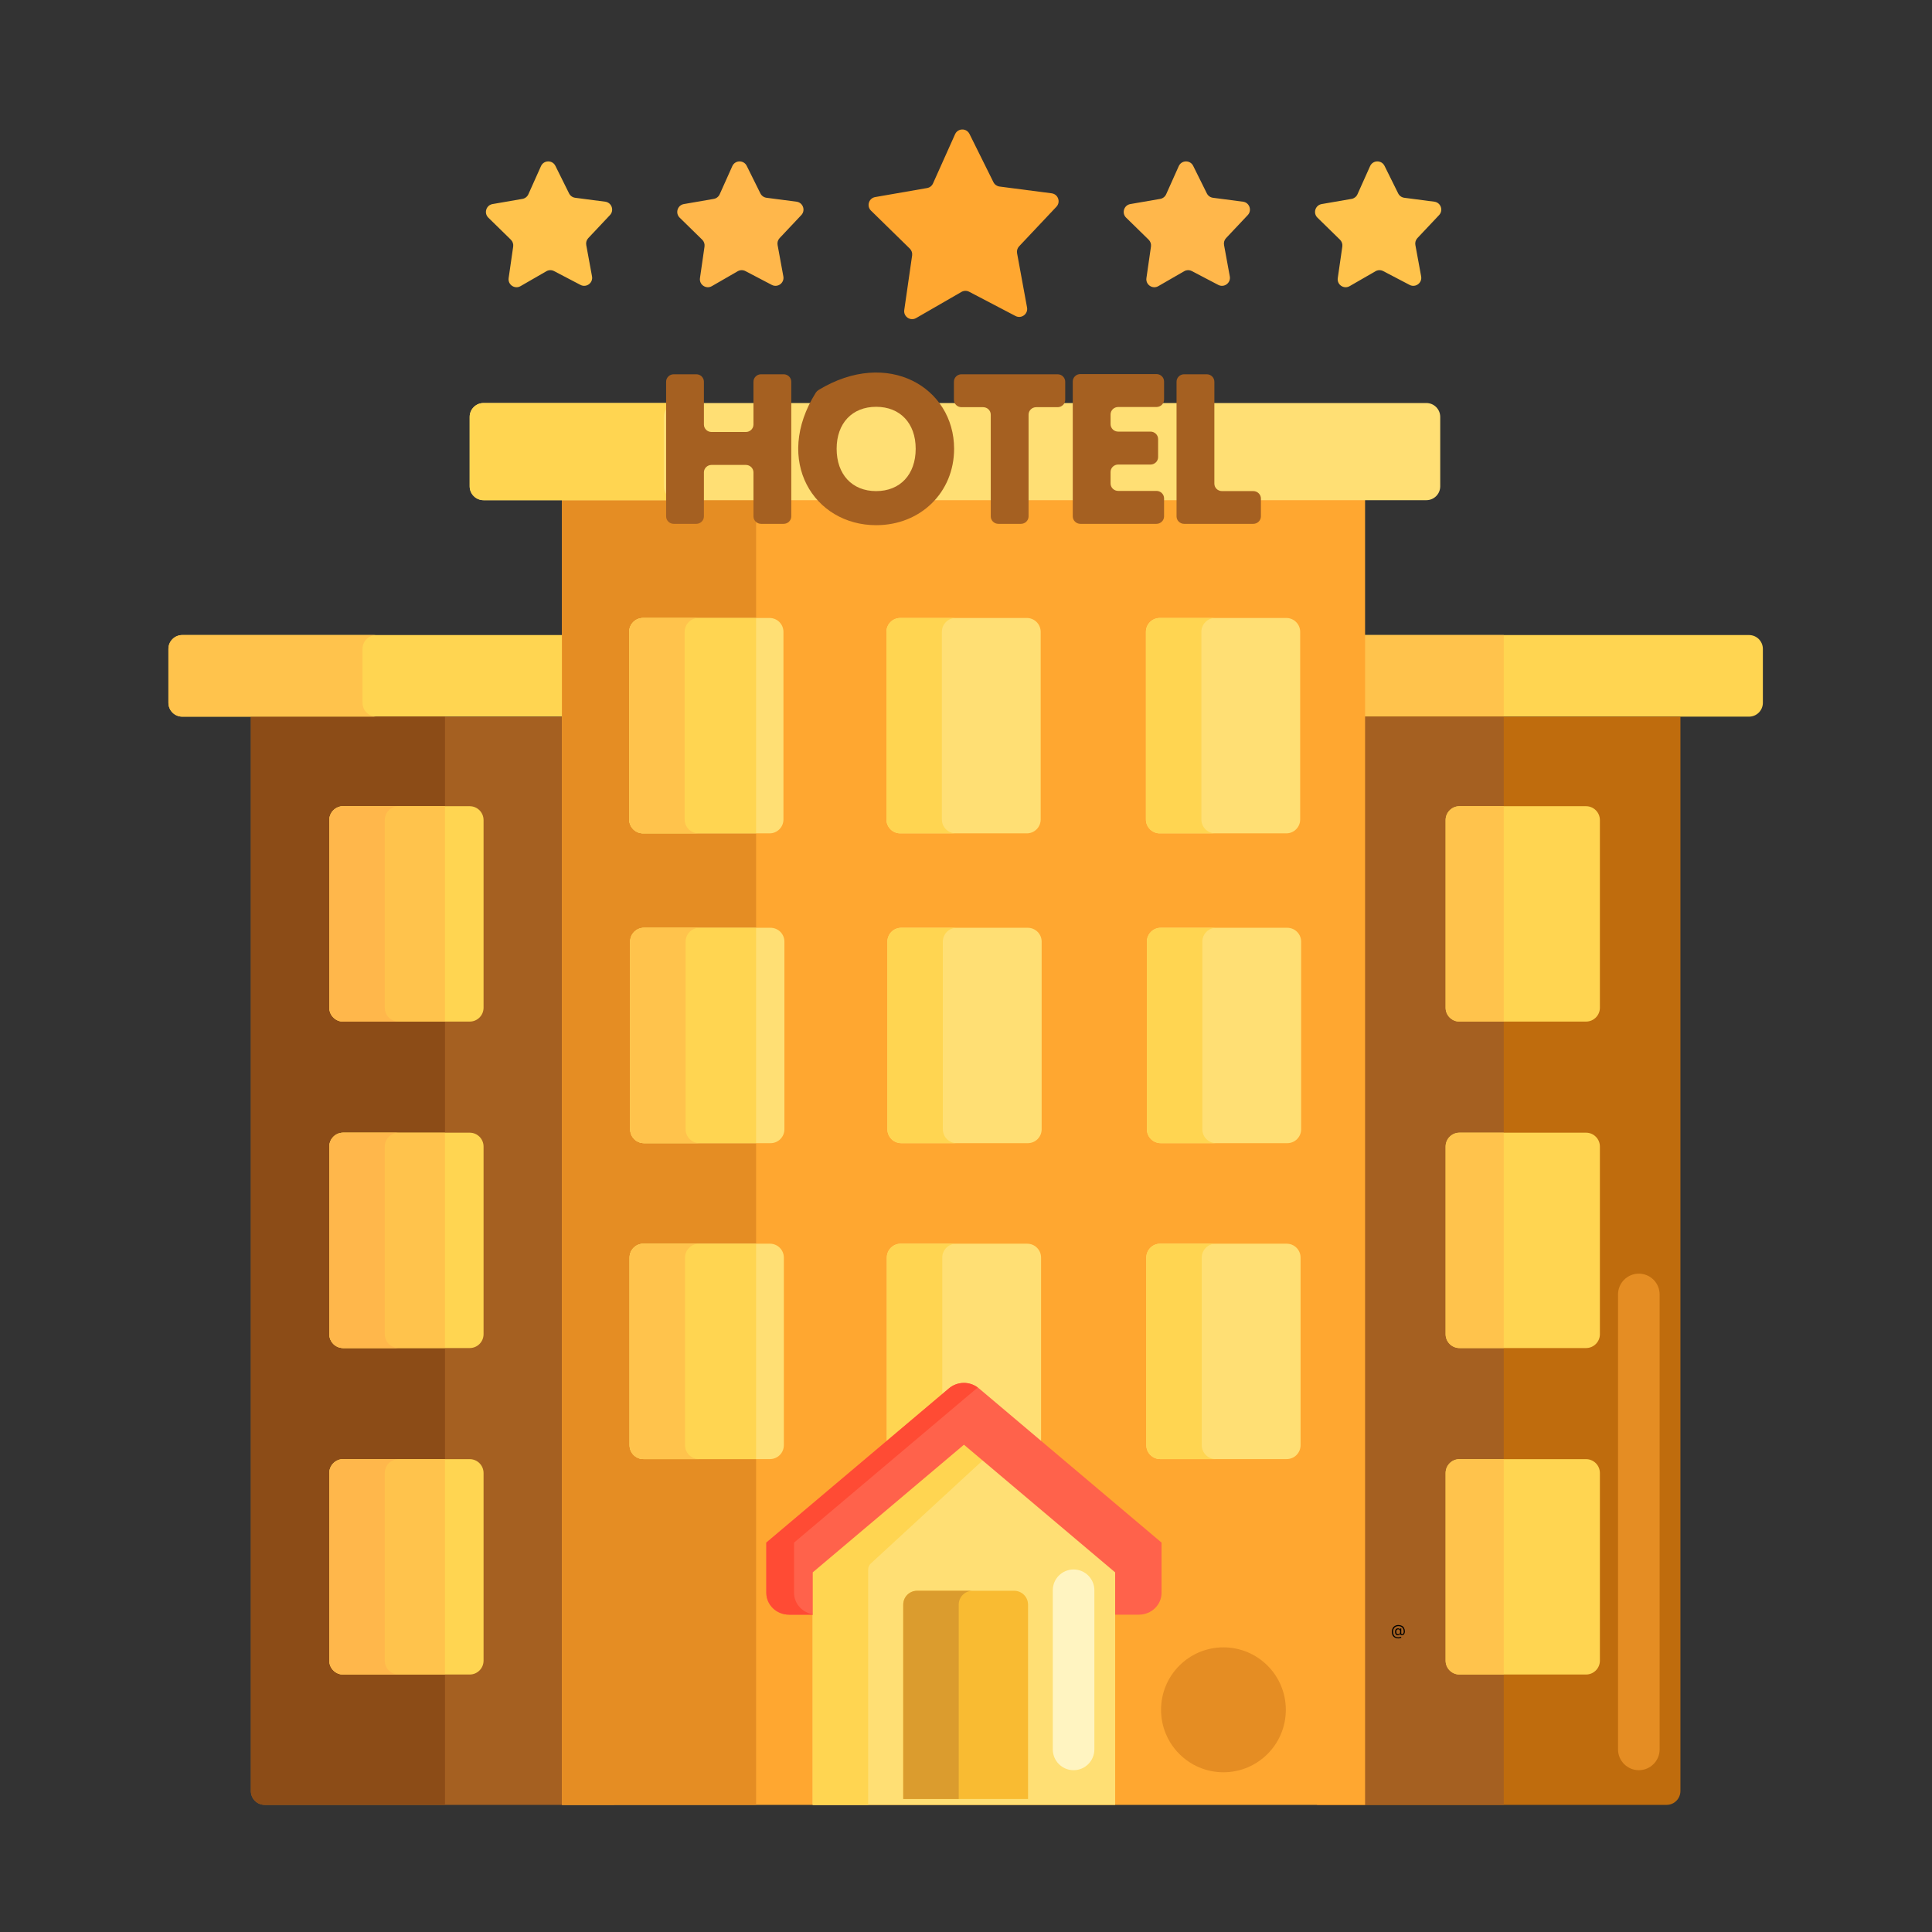 <svg version="1.2" preserveAspectRatio="xMidYMid meet" height="500" viewBox="0 0 375 375" zoomAndPan="magnify" width="500" xmlns:xlink="http://www.w3.org/1999/xlink" xmlns="http://www.w3.org/2000/svg"><rect x="0" y="0" width="375" height="375" fill="#333333" stroke="none"/><defs><clipPath id="0bb07006e3"><path d="M 255.637 123.262 L 342.172 123.262 L 342.172 139.113 L 255.637 139.113 Z M 255.637 123.262"></path></clipPath><clipPath id="9f03c153de"><path d="M 255 139 L 327 139 L 327 350.328 L 255 350.328 Z M 255 139"></path></clipPath><clipPath id="a8b2890c0e"><path d="M 255 139 L 292 139 L 292 350.328 L 255 350.328 Z M 255 139"></path></clipPath><clipPath id="db5bc1a7a2"><path d="M 32.555 123 L 120 123 L 120 140 L 32.555 140 Z M 32.555 123"></path></clipPath><clipPath id="0c536a9ae2"><path d="M 48 139 L 120 139 L 120 350.328 L 48 350.328 Z M 48 139"></path></clipPath><clipPath id="8a41a5fe4d"><path d="M 48 139 L 87 139 L 87 350.328 L 48 350.328 Z M 48 139"></path></clipPath><clipPath id="1909e6ba5e"><path d="M 109 78 L 265 78 L 265 350.328 L 109 350.328 Z M 109 78"></path></clipPath><clipPath id="04b253a774"><path d="M 109 78 L 147 78 L 147 350.328 L 109 350.328 Z M 109 78"></path></clipPath><clipPath id="6bfed74a4c"><path d="M 157 277 L 217 277 L 217 350.328 L 157 350.328 Z M 157 277"></path></clipPath><clipPath id="2c4e8cd4ef"><path d="M 157 277 L 193 277 L 193 350.328 L 157 350.328 Z M 157 277"></path></clipPath><clipPath id="6848eb1ef6"><path d="M 32.555 123 L 74 123 L 74 140 L 32.555 140 Z M 32.555 123"></path></clipPath></defs><g id="94a20e403a"><g clip-path="url(#0bb07006e3)" clip-rule="nonzero"><path d="M 255.648 139.102 L 339.48 139.102 C 340.969 139.102 342.172 137.895 342.172 136.41 L 342.172 125.957 C 342.172 124.469 340.969 123.262 339.48 123.262 L 255.648 123.262 L 255.648 139.102" style="stroke:none;fill-rule:nonzero;fill:#ffd551;fill-opacity:1;"></path></g><path d="M 291.875 123.262 L 255.648 123.262 L 255.648 139.105 L 291.875 139.105 L 291.875 123.262" style="stroke:none;fill-rule:nonzero;fill:#ffc34c;fill-opacity:1;"></path><g clip-path="url(#9f03c153de)" clip-rule="nonzero"><path d="M 255.648 350.328 L 323.48 350.328 C 324.965 350.328 326.168 349.121 326.168 347.633 L 326.168 139.102 L 255.648 139.102 L 255.648 350.328" style="stroke:none;fill-rule:nonzero;fill:#bf6c0d;fill-opacity:1;"></path></g><g clip-path="url(#a8b2890c0e)" clip-rule="nonzero"><path d="M 255.648 139.105 L 255.648 350.328 L 291.875 350.328 L 291.875 139.105 L 255.648 139.105" style="stroke:none;fill-rule:nonzero;fill:#a56021;fill-opacity:1;"></path></g><path d="M 307.848 198.289 L 283.285 198.289 C 281.801 198.289 280.594 197.082 280.594 195.598 L 280.594 159.18 C 280.594 157.691 281.801 156.484 283.285 156.484 L 307.848 156.484 C 309.332 156.484 310.539 157.691 310.539 159.18 L 310.539 195.598 C 310.539 197.082 309.332 198.289 307.848 198.289" style="stroke:none;fill-rule:nonzero;fill:#ffd551;fill-opacity:1;"></path><path d="M 307.848 261.656 L 283.285 261.656 C 281.801 261.656 280.594 260.449 280.594 258.965 L 280.594 222.547 C 280.594 221.059 281.801 219.852 283.285 219.852 L 307.848 219.852 C 309.332 219.852 310.539 221.059 310.539 222.547 L 310.539 258.965 C 310.539 260.449 309.332 261.656 307.848 261.656" style="stroke:none;fill-rule:nonzero;fill:#ffd551;fill-opacity:1;"></path><path d="M 307.848 325.023 L 283.285 325.023 C 281.801 325.023 280.594 323.816 280.594 322.328 L 280.594 285.914 C 280.594 284.426 281.801 283.219 283.285 283.219 L 307.848 283.219 C 309.332 283.219 310.539 284.426 310.539 285.914 L 310.539 322.328 C 310.539 323.816 309.332 325.023 307.848 325.023" style="stroke:none;fill-rule:nonzero;fill:#ffd551;fill-opacity:1;"></path><path d="M 291.875 283.219 L 283.285 283.219 C 281.801 283.219 280.594 284.426 280.594 285.914 L 280.594 322.328 C 280.594 323.816 281.801 325.023 283.285 325.023 L 291.875 325.023 L 291.875 283.219" style="stroke:none;fill-rule:nonzero;fill:#ffc34c;fill-opacity:1;"></path><path d="M 291.875 219.852 L 283.285 219.852 C 281.801 219.852 280.594 221.059 280.594 222.547 L 280.594 258.965 C 280.594 260.449 281.801 261.656 283.285 261.656 L 291.875 261.656 L 291.875 219.852" style="stroke:none;fill-rule:nonzero;fill:#ffc34c;fill-opacity:1;"></path><path d="M 291.875 156.484 L 283.285 156.484 C 281.801 156.484 280.594 157.691 280.594 159.18 L 280.594 195.598 C 280.594 197.082 281.801 198.289 283.285 198.289 L 291.875 198.289 L 291.875 156.484" style="stroke:none;fill-rule:nonzero;fill:#ffc34c;fill-opacity:1;"></path><g clip-path="url(#db5bc1a7a2)" clip-rule="nonzero"><path d="M 119.215 139.102 L 35.379 139.102 C 33.895 139.102 32.688 137.898 32.688 136.41 L 32.688 125.953 C 32.688 124.465 33.895 123.262 35.379 123.262 L 119.215 123.262 L 119.215 139.102" style="stroke:none;fill-rule:nonzero;fill:#ffd551;fill-opacity:1;"></path></g><g clip-path="url(#0c536a9ae2)" clip-rule="nonzero"><path d="M 119.215 350.328 L 51.383 350.328 C 49.898 350.328 48.691 349.121 48.691 347.633 L 48.691 139.105 L 119.215 139.105 L 119.215 350.328" style="stroke:none;fill-rule:nonzero;fill:#a56021;fill-opacity:1;"></path></g><g clip-path="url(#8a41a5fe4d)" clip-rule="nonzero"><path d="M 48.691 139.105 L 48.691 347.633 C 48.691 349.121 49.898 350.328 51.383 350.328 L 86.371 350.328 L 86.371 139.105 L 48.691 139.105" style="stroke:none;fill-rule:nonzero;fill:#8c4c17;fill-opacity:1;"></path></g><g clip-path="url(#1909e6ba5e)" clip-rule="nonzero"><path d="M 264.961 350.328 L 109.086 350.328 L 109.086 78.379 L 264.961 78.379 L 264.961 350.328" style="stroke:none;fill-rule:nonzero;fill:#ffa730;fill-opacity:1;"></path></g><g clip-path="url(#04b253a774)" clip-rule="nonzero"><path d="M 109.086 78.379 L 109.086 350.328 L 146.762 350.328 L 146.762 78.379 L 109.086 78.379" style="stroke:none;fill-rule:nonzero;fill:#e58d23;fill-opacity:1;"></path></g><path d="M 91.164 94.391 L 91.164 80.922 C 91.164 79.434 92.371 78.227 93.855 78.227 L 276.855 78.227 C 278.344 78.227 279.547 79.434 279.547 80.922 L 279.547 94.391 C 279.547 95.879 278.344 97.086 276.855 97.086 L 93.855 97.086 C 92.371 97.086 91.164 95.879 91.164 94.391" style="stroke:none;fill-rule:nonzero;fill:#ffdf74;fill-opacity:1;"></path><path d="M 249.672 161.754 L 225.113 161.754 C 223.629 161.754 222.422 160.547 222.422 159.059 L 222.422 122.641 C 222.422 121.156 223.629 119.949 225.113 119.949 L 249.672 119.949 C 251.16 119.949 252.363 121.156 252.363 122.641 L 252.363 159.059 C 252.363 160.547 251.16 161.754 249.672 161.754" style="stroke:none;fill-rule:nonzero;fill:#ffdf74;fill-opacity:1;"></path><path d="M 199.305 161.754 L 174.746 161.754 C 173.258 161.754 172.055 160.547 172.055 159.059 L 172.055 122.641 C 172.055 121.156 173.258 119.949 174.746 119.949 L 199.305 119.949 C 200.789 119.949 201.996 121.156 201.996 122.641 L 201.996 159.059 C 201.996 160.547 200.789 161.754 199.305 161.754" style="stroke:none;fill-rule:nonzero;fill:#ffdf74;fill-opacity:1;"></path><path d="M 249.859 221.887 L 225.301 221.887 C 223.812 221.887 222.609 220.68 222.609 219.191 L 222.609 182.773 C 222.609 181.289 223.812 180.082 225.301 180.082 L 249.859 180.082 C 251.344 180.082 252.551 181.289 252.551 182.773 L 252.551 219.191 C 252.551 220.68 251.344 221.887 249.859 221.887" style="stroke:none;fill-rule:nonzero;fill:#ffdf74;fill-opacity:1;"></path><path d="M 199.492 221.887 L 174.93 221.887 C 173.445 221.887 172.242 220.68 172.242 219.191 L 172.242 182.773 C 172.242 181.285 173.445 180.082 174.93 180.082 L 199.492 180.082 C 200.977 180.082 202.184 181.285 202.184 182.773 L 202.184 219.191 C 202.184 220.68 200.977 221.887 199.492 221.887" style="stroke:none;fill-rule:nonzero;fill:#ffdf74;fill-opacity:1;"></path><path d="M 249.75 283.207 L 225.188 283.207 C 223.703 283.207 222.496 282 222.496 280.512 L 222.496 244.098 C 222.496 242.609 223.703 241.402 225.188 241.402 L 249.75 241.402 C 251.234 241.402 252.441 242.609 252.441 244.098 L 252.441 280.512 C 252.441 282 251.234 283.207 249.75 283.207" style="stroke:none;fill-rule:nonzero;fill:#ffdf74;fill-opacity:1;"></path><path d="M 199.383 283.207 L 174.82 283.207 C 173.336 283.207 172.129 282 172.129 280.512 L 172.129 244.098 C 172.129 242.609 173.336 241.402 174.82 241.402 L 199.383 241.402 C 200.867 241.402 202.07 242.609 202.07 244.098 L 202.07 280.512 C 202.07 282 200.867 283.207 199.383 283.207" style="stroke:none;fill-rule:nonzero;fill:#ffdf74;fill-opacity:1;"></path><path d="M 194.008 36.207 L 204.125 37.523 C 205.379 37.688 205.918 39.203 205.051 40.125 L 197.809 47.809 C 197.469 48.168 197.324 48.668 197.414 49.152 L 199.348 59.68 C 199.582 60.949 198.254 61.934 197.109 61.336 L 188.113 56.629 C 187.645 56.383 187.082 56.395 186.621 56.66 L 177.816 61.738 C 176.699 62.383 175.328 61.453 175.516 60.176 L 177.043 49.586 C 177.113 49.094 176.945 48.602 176.59 48.254 L 169.059 40.883 C 168.156 40 168.633 38.465 169.879 38.25 L 179.945 36.5 C 180.453 36.414 180.883 36.078 181.094 35.609 L 185.379 26.051 C 185.914 24.855 187.594 24.824 188.176 25.996 L 192.824 35.359 C 193.051 35.82 193.496 36.137 194.008 36.207" style="stroke:none;fill-rule:nonzero;fill:#ffa730;fill-opacity:1;"></path><path d="M 235.438 38.387 L 241.266 39.148 C 242.516 39.312 243.055 40.828 242.191 41.746 L 237.98 46.215 C 237.641 46.574 237.496 47.074 237.586 47.555 L 238.703 53.648 C 238.938 54.914 237.609 55.898 236.465 55.301 L 231.336 52.617 C 230.863 52.371 230.305 52.383 229.844 52.648 L 224.824 55.543 C 223.707 56.188 222.336 55.258 222.52 53.98 L 223.402 47.859 C 223.473 47.367 223.309 46.875 222.953 46.527 L 218.578 42.246 C 217.676 41.363 218.152 39.828 219.395 39.609 L 225.199 38.605 C 225.707 38.516 226.137 38.18 226.348 37.711 L 228.797 32.246 C 229.332 31.051 231.016 31.02 231.594 32.191 L 234.25 37.543 C 234.48 38.004 234.922 38.32 235.438 38.387" style="stroke:none;fill-rule:nonzero;fill:#ffb74b;fill-opacity:1;"></path><path d="M 272.574 38.387 L 278.402 39.148 C 279.656 39.312 280.195 40.828 279.328 41.746 L 275.117 46.215 C 274.781 46.574 274.633 47.074 274.723 47.555 L 275.844 53.648 C 276.078 54.914 274.75 55.898 273.605 55.301 L 268.473 52.617 C 268.004 52.371 267.441 52.383 266.984 52.648 L 261.961 55.543 C 260.844 56.188 259.473 55.258 259.66 53.98 L 260.543 47.859 C 260.613 47.367 260.445 46.875 260.09 46.527 L 255.715 42.246 C 254.812 41.363 255.289 39.828 256.535 39.609 L 262.34 38.605 C 262.844 38.516 263.273 38.18 263.484 37.711 L 265.934 32.246 C 266.469 31.051 268.152 31.02 268.734 32.191 L 271.387 37.543 C 271.617 38.004 272.062 38.32 272.574 38.387" style="stroke:none;fill-rule:nonzero;fill:#ffc34c;fill-opacity:1;"></path><path d="M 111.641 38.387 L 117.469 39.148 C 118.723 39.312 119.262 40.828 118.395 41.746 L 114.188 46.215 C 113.848 46.574 113.699 47.074 113.789 47.555 L 114.91 53.648 C 115.145 54.914 113.816 55.898 112.672 55.301 L 107.539 52.617 C 107.07 52.371 106.508 52.383 106.051 52.648 L 101.031 55.543 C 99.91 56.188 98.543 55.258 98.727 53.98 L 99.609 47.859 C 99.68 47.367 99.512 46.875 99.16 46.527 L 94.785 42.246 C 93.883 41.363 94.359 39.828 95.602 39.609 L 101.406 38.605 C 101.914 38.516 102.344 38.18 102.555 37.711 L 105.004 32.246 C 105.539 31.051 107.219 31.02 107.801 32.191 L 110.457 37.543 C 110.688 38.004 111.129 38.32 111.641 38.387" style="stroke:none;fill-rule:nonzero;fill:#ffc34c;fill-opacity:1;"></path><path d="M 148.781 38.387 L 154.609 39.148 C 155.859 39.312 156.398 40.828 155.535 41.746 L 151.324 46.215 C 150.984 46.574 150.84 47.074 150.93 47.555 L 152.047 53.648 C 152.281 54.914 150.953 55.898 149.809 55.301 L 144.68 52.617 C 144.211 52.371 143.648 52.383 143.188 52.648 L 138.168 55.543 C 137.051 56.188 135.68 55.258 135.863 53.98 L 136.746 47.859 C 136.816 47.367 136.652 46.875 136.297 46.527 L 131.922 42.246 C 131.02 41.363 131.496 39.828 132.738 39.609 L 138.543 38.605 C 139.051 38.516 139.48 38.18 139.691 37.711 L 142.141 32.246 C 142.676 31.051 144.359 31.02 144.938 32.191 L 147.594 37.543 C 147.824 38.004 148.27 38.32 148.781 38.387" style="stroke:none;fill-rule:nonzero;fill:#ffb74b;fill-opacity:1;"></path><path d="M 128.84 94.391 L 128.84 80.922 C 128.84 79.434 130.047 78.227 131.531 78.227 L 93.855 78.227 C 92.371 78.227 91.164 79.434 91.164 80.922 L 91.164 94.391 C 91.164 95.879 92.371 97.086 93.855 97.086 L 131.531 97.086 C 130.047 97.086 128.84 95.879 128.84 94.391" style="stroke:none;fill-rule:nonzero;fill:#ffd551;fill-opacity:1;"></path><path d="M 146.246 100.227 L 146.246 91.691 C 146.246 90.891 145.582 90.242 144.766 90.242 L 138.109 90.242 C 137.293 90.242 136.629 90.891 136.629 91.691 L 136.629 100.227 C 136.629 101.027 135.969 101.676 135.152 101.676 L 130.77 101.676 C 129.953 101.676 129.293 101.027 129.293 100.227 L 129.293 74.094 C 129.293 73.293 129.953 72.645 130.77 72.645 L 135.152 72.645 C 135.969 72.645 136.629 73.293 136.629 74.094 L 136.629 82.406 C 136.629 83.203 137.293 83.852 138.109 83.852 L 144.766 83.852 C 145.582 83.852 146.246 83.203 146.246 82.406 L 146.246 74.094 C 146.246 73.293 146.91 72.645 147.727 72.645 L 152.105 72.645 C 152.926 72.645 153.586 73.293 153.586 74.094 L 153.586 100.227 C 153.586 101.027 152.926 101.676 152.105 101.676 L 147.727 101.676 C 146.91 101.676 146.246 101.027 146.246 100.227" style="stroke:none;fill-rule:nonzero;fill:#a56021;fill-opacity:1;"></path><path d="M 170.062 78.961 C 165.402 78.961 162.391 82.156 162.391 87.105 C 162.391 92.094 165.402 95.324 170.062 95.324 C 174.723 95.324 177.734 92.094 177.734 87.105 C 177.734 82.156 174.723 78.961 170.062 78.961 Z M 170.062 101.938 C 157.98 101.938 150.062 89.422 158.352 76.207 C 158.457 76.035 158.695 75.805 158.871 75.699 C 172.375 67.508 185.191 75.266 185.191 87.105 C 185.191 95.562 178.688 101.938 170.062 101.938" style="stroke:none;fill-rule:nonzero;fill:#a56021;fill-opacity:1;"></path><path d="M 192.305 100.227 L 192.305 80.484 C 192.305 79.684 191.641 79.035 190.824 79.035 L 186.633 79.035 C 185.812 79.035 185.152 78.391 185.152 77.59 L 185.152 74.094 C 185.152 73.293 185.812 72.645 186.633 72.645 L 205.281 72.645 C 206.094 72.645 206.758 73.293 206.758 74.094 L 206.758 77.59 C 206.758 78.391 206.094 79.035 205.281 79.035 L 201.125 79.035 C 200.305 79.035 199.645 79.684 199.645 80.484 L 199.645 100.227 C 199.645 101.027 198.984 101.676 198.168 101.676 L 193.781 101.676 C 192.965 101.676 192.305 101.027 192.305 100.227" style="stroke:none;fill-rule:nonzero;fill:#a56021;fill-opacity:1;"></path><path d="M 208.223 100.227 L 208.223 74.055 C 208.223 73.254 208.883 72.605 209.699 72.605 L 224.465 72.605 C 225.281 72.605 225.945 73.254 225.945 74.055 L 225.945 77.551 C 225.945 78.352 225.281 79 224.465 79 L 217.039 79 C 216.223 79 215.562 79.645 215.562 80.445 L 215.562 82.332 C 215.562 83.129 216.223 83.777 217.039 83.777 L 223.312 83.777 C 224.129 83.777 224.789 84.426 224.789 85.223 L 224.789 88.719 C 224.789 89.52 224.129 90.168 223.312 90.168 L 217.039 90.168 C 216.223 90.168 215.562 90.812 215.562 91.613 L 215.562 93.84 C 215.562 94.637 216.223 95.285 217.039 95.285 L 224.465 95.285 C 225.281 95.285 225.945 95.934 225.945 96.73 L 225.945 100.227 C 225.945 101.027 225.281 101.676 224.465 101.676 L 209.699 101.676 C 208.883 101.676 208.223 101.027 208.223 100.227" style="stroke:none;fill-rule:nonzero;fill:#a56021;fill-opacity:1;"></path><path d="M 228.367 100.227 L 228.367 74.094 C 228.367 73.293 229.027 72.645 229.844 72.645 L 234.227 72.645 C 235.043 72.645 235.707 73.293 235.707 74.094 L 235.707 93.875 C 235.707 94.676 236.367 95.32 237.184 95.32 L 243.262 95.32 C 244.078 95.32 244.742 95.973 244.742 96.77 L 244.742 100.227 C 244.742 101.027 244.078 101.676 243.262 101.676 L 229.844 101.676 C 229.027 101.676 228.367 101.027 228.367 100.227" style="stroke:none;fill-rule:nonzero;fill:#a56021;fill-opacity:1;"></path><path d="M 149.375 161.754 L 124.816 161.754 C 123.332 161.754 122.125 160.547 122.125 159.059 L 122.125 122.641 C 122.125 121.156 123.332 119.949 124.816 119.949 L 149.375 119.949 C 150.863 119.949 152.066 121.156 152.066 122.641 L 152.066 159.059 C 152.066 160.547 150.863 161.754 149.375 161.754" style="stroke:none;fill-rule:nonzero;fill:#ffdf74;fill-opacity:1;"></path><path d="M 149.562 221.887 L 125.004 221.887 C 123.516 221.887 122.312 220.68 122.312 219.191 L 122.312 182.773 C 122.312 181.285 123.516 180.082 125.004 180.082 L 149.562 180.082 C 151.051 180.082 152.254 181.285 152.254 182.773 L 152.254 219.191 C 152.254 220.68 151.051 221.887 149.562 221.887" style="stroke:none;fill-rule:nonzero;fill:#ffdf74;fill-opacity:1;"></path><path d="M 149.453 283.207 L 124.891 283.207 C 123.406 283.207 122.199 282 122.199 280.512 L 122.199 244.098 C 122.199 242.609 123.406 241.402 124.891 241.402 L 149.453 241.402 C 150.938 241.402 152.145 242.609 152.145 244.098 L 152.145 280.512 C 152.145 282 150.938 283.207 149.453 283.207" style="stroke:none;fill-rule:nonzero;fill:#ffdf74;fill-opacity:1;"></path><path d="M 146.762 241.402 L 124.891 241.402 C 123.406 241.402 122.199 242.609 122.199 244.098 L 122.199 280.512 C 122.199 282 123.406 283.207 124.891 283.207 L 146.762 283.207 L 146.762 241.402" style="stroke:none;fill-rule:nonzero;fill:#ffd551;fill-opacity:1;"></path><path d="M 146.762 180.082 L 125.004 180.082 C 123.516 180.082 122.312 181.285 122.312 182.773 L 122.312 219.191 C 122.312 220.68 123.516 221.887 125.004 221.887 L 146.762 221.887 L 146.762 180.082" style="stroke:none;fill-rule:nonzero;fill:#ffd551;fill-opacity:1;"></path><path d="M 146.762 119.949 L 124.816 119.949 C 123.332 119.949 122.125 121.156 122.125 122.641 L 122.125 159.059 C 122.125 160.547 123.332 161.754 124.816 161.754 L 146.762 161.754 L 146.762 119.949" style="stroke:none;fill-rule:nonzero;fill:#ffd551;fill-opacity:1;"></path><path d="M 233.188 159.059 L 233.188 122.641 C 233.188 121.156 234.391 119.949 235.879 119.949 L 225.113 119.949 C 223.629 119.949 222.422 121.156 222.422 122.641 L 222.422 159.059 C 222.422 160.547 223.629 161.754 225.113 161.754 L 235.879 161.754 C 234.391 161.754 233.188 160.547 233.188 159.059" style="stroke:none;fill-rule:nonzero;fill:#ffd551;fill-opacity:1;"></path><path d="M 182.816 159.059 L 182.816 122.641 C 182.816 121.156 184.023 119.949 185.508 119.949 L 174.746 119.949 C 173.258 119.949 172.055 121.156 172.055 122.641 L 172.055 159.059 C 172.055 160.547 173.258 161.754 174.746 161.754 L 185.508 161.754 C 184.023 161.754 182.816 160.547 182.816 159.059" style="stroke:none;fill-rule:nonzero;fill:#ffd551;fill-opacity:1;"></path><path d="M 233.371 219.191 L 233.371 182.777 C 233.371 181.289 234.578 180.082 236.062 180.082 L 225.297 180.082 C 223.812 180.082 222.609 181.289 222.609 182.777 L 222.609 219.191 C 222.609 220.68 223.812 221.887 225.297 221.887 L 236.062 221.887 C 234.578 221.887 233.371 220.68 233.371 219.191" style="stroke:none;fill-rule:nonzero;fill:#ffd551;fill-opacity:1;"></path><path d="M 183.004 219.191 L 183.004 182.773 C 183.004 181.285 184.211 180.082 185.695 180.082 L 174.93 180.082 C 173.445 180.082 172.242 181.285 172.242 182.773 L 172.242 219.191 C 172.242 220.68 173.445 221.887 174.93 221.887 L 185.695 221.887 C 184.211 221.887 183.004 220.68 183.004 219.191" style="stroke:none;fill-rule:nonzero;fill:#ffd551;fill-opacity:1;"></path><path d="M 233.262 280.512 L 233.262 244.098 C 233.262 242.609 234.469 241.402 235.953 241.402 L 225.188 241.402 C 223.703 241.402 222.496 242.609 222.496 244.098 L 222.496 280.512 C 222.496 282 223.703 283.207 225.188 283.207 L 235.953 283.207 C 234.469 283.207 233.262 282 233.262 280.512" style="stroke:none;fill-rule:nonzero;fill:#ffd551;fill-opacity:1;"></path><path d="M 182.895 280.512 L 182.895 244.098 C 182.895 242.609 184.098 241.402 185.586 241.402 L 174.82 241.402 C 173.336 241.402 172.129 242.609 172.129 244.098 L 172.129 280.512 C 172.129 282 173.336 283.207 174.82 283.207 L 185.586 283.207 C 184.098 283.207 182.895 282 182.895 280.512" style="stroke:none;fill-rule:nonzero;fill:#ffd551;fill-opacity:1;"></path><g clip-path="url(#6bfed74a4c)" clip-rule="nonzero"><path d="M 186.031 277.879 L 158.246 303.488 C 157.926 303.781 157.746 304.191 157.746 304.621 L 157.746 350.328 L 216.453 350.328 L 216.453 304.621 C 216.453 304.191 216.273 303.781 215.957 303.488 L 188.168 277.879 C 187.566 277.324 186.633 277.324 186.031 277.879" style="stroke:none;fill-rule:nonzero;fill:#ffdf74;fill-opacity:1;"></path></g><path d="M 208.383 343.594 C 206.152 343.594 204.344 341.781 204.344 339.551 L 204.344 308.672 C 204.344 306.441 206.152 304.633 208.383 304.633 C 210.609 304.633 212.418 306.441 212.418 308.672 L 212.418 339.551 C 212.418 341.781 210.609 343.594 208.383 343.594" style="stroke:none;fill-rule:nonzero;fill:#fff4c1;fill-opacity:1;"></path><path d="M 199.543 349.176 L 175.32 349.176 L 175.32 311.461 C 175.32 309.973 176.527 308.77 178.012 308.77 L 196.852 308.77 C 198.336 308.77 199.543 309.973 199.543 311.461 L 199.543 349.176" style="stroke:none;fill-rule:nonzero;fill:#f9bb32;fill-opacity:1;"></path><g clip-path="url(#2c4e8cd4ef)" clip-rule="nonzero"><path d="M 169.008 303.488 L 192.484 281.855 L 188.168 277.879 C 187.566 277.324 186.633 277.324 186.031 277.879 L 158.246 303.488 C 157.93 303.781 157.746 304.191 157.746 304.621 L 157.746 350.328 L 168.512 350.328 L 168.512 304.621 C 168.512 304.191 168.691 303.781 169.008 303.488" style="stroke:none;fill-rule:nonzero;fill:#ffd551;fill-opacity:1;"></path></g><path d="M 216.453 313.406 L 216.453 305.199 L 187.102 280.418 L 157.746 305.199 L 157.746 313.406 L 153.145 313.406 C 150.715 313.406 148.742 311.504 148.742 309.164 L 148.742 299.418 L 184.199 269.477 C 185 268.797 186.031 268.426 187.102 268.426 C 188.168 268.426 189.199 268.797 190.004 269.477 L 225.457 299.418 L 225.457 309.164 C 225.457 311.504 223.484 313.406 221.059 313.406 L 216.453 313.406" style="stroke:none;fill-rule:nonzero;fill:#ff624b;fill-opacity:1;"></path><path d="M 154.125 309.164 L 154.125 299.418 L 189.582 269.477 C 189.648 269.418 189.723 269.379 189.793 269.328 C 189.023 268.75 188.082 268.422 187.102 268.422 C 186.031 268.422 185 268.797 184.199 269.477 L 148.742 299.418 L 148.742 309.164 C 148.742 311.504 150.715 313.406 153.145 313.406 L 157.746 313.406 L 157.746 313.328 C 155.691 312.973 154.125 311.246 154.125 309.164" style="stroke:none;fill-rule:nonzero;fill:#ff4b34;fill-opacity:1;"></path><path d="M 188.777 308.77 L 178.012 308.77 C 176.523 308.77 175.32 309.973 175.32 311.461 L 175.32 349.176 L 186.086 349.176 L 186.086 311.461 C 186.086 309.973 187.289 308.77 188.777 308.77" style="stroke:none;fill-rule:nonzero;fill:#db9c2e;fill-opacity:1;"></path><path d="M 132.965 280.512 L 132.965 244.098 C 132.965 242.609 134.172 241.402 135.656 241.402 L 124.891 241.402 C 123.406 241.402 122.199 242.609 122.199 244.098 L 122.199 280.512 C 122.199 282 123.406 283.207 124.891 283.207 L 135.656 283.207 C 134.172 283.207 132.965 282 132.965 280.512" style="stroke:none;fill-rule:nonzero;fill:#ffc34c;fill-opacity:1;"></path><path d="M 133.078 219.191 L 133.078 182.773 C 133.078 181.285 134.281 180.082 135.766 180.082 L 125.004 180.082 C 123.516 180.082 122.312 181.285 122.312 182.773 L 122.312 219.191 C 122.312 220.68 123.516 221.887 125.004 221.887 L 135.766 221.887 C 134.281 221.887 133.078 220.68 133.078 219.191" style="stroke:none;fill-rule:nonzero;fill:#ffc34c;fill-opacity:1;"></path><path d="M 132.891 159.059 L 132.891 122.641 C 132.891 121.156 134.094 119.949 135.582 119.949 L 124.816 119.949 C 123.332 119.949 122.125 121.156 122.125 122.641 L 122.125 159.059 C 122.125 160.547 123.332 161.754 124.816 161.754 L 135.582 161.754 C 134.094 161.754 132.891 160.547 132.891 159.059" style="stroke:none;fill-rule:nonzero;fill:#ffc34c;fill-opacity:1;"></path><g clip-path="url(#6848eb1ef6)" clip-rule="nonzero"><path d="M 70.363 136.41 L 70.363 125.953 C 70.363 124.465 71.57 123.262 73.055 123.262 L 35.379 123.262 C 33.895 123.262 32.688 124.465 32.688 125.953 L 32.688 136.41 C 32.688 137.898 33.895 139.102 35.379 139.102 L 73.055 139.102 C 71.57 139.102 70.363 137.898 70.363 136.41" style="stroke:none;fill-rule:nonzero;fill:#ffc34c;fill-opacity:1;"></path></g><path d="M 91.168 198.289 L 66.609 198.289 C 65.125 198.289 63.918 197.082 63.918 195.598 L 63.918 159.18 C 63.918 157.691 65.125 156.484 66.609 156.484 L 91.168 156.484 C 92.656 156.484 93.859 157.691 93.859 159.18 L 93.859 195.598 C 93.859 197.082 92.656 198.289 91.168 198.289" style="stroke:none;fill-rule:nonzero;fill:#ffd551;fill-opacity:1;"></path><path d="M 91.168 261.656 L 66.609 261.656 C 65.125 261.656 63.918 260.449 63.918 258.965 L 63.918 222.547 C 63.918 221.059 65.125 219.852 66.609 219.852 L 91.168 219.852 C 92.656 219.852 93.859 221.059 93.859 222.547 L 93.859 258.965 C 93.859 260.449 92.656 261.656 91.168 261.656" style="stroke:none;fill-rule:nonzero;fill:#ffd551;fill-opacity:1;"></path><path d="M 91.168 325.023 L 66.609 325.023 C 65.125 325.023 63.918 323.816 63.918 322.328 L 63.918 285.914 C 63.918 284.426 65.125 283.219 66.609 283.219 L 91.168 283.219 C 92.656 283.219 93.859 284.426 93.859 285.914 L 93.859 322.328 C 93.859 323.816 92.656 325.023 91.168 325.023" style="stroke:none;fill-rule:nonzero;fill:#ffd551;fill-opacity:1;"></path><path d="M 86.371 283.219 L 66.609 283.219 C 65.125 283.219 63.918 284.426 63.918 285.914 L 63.918 322.328 C 63.918 323.816 65.125 325.023 66.609 325.023 L 86.371 325.023 L 86.371 283.219" style="stroke:none;fill-rule:nonzero;fill:#ffc34c;fill-opacity:1;"></path><path d="M 86.371 219.852 L 66.609 219.852 C 65.125 219.852 63.918 221.059 63.918 222.547 L 63.918 258.965 C 63.918 260.449 65.125 261.656 66.609 261.656 L 86.371 261.656 L 86.371 219.852" style="stroke:none;fill-rule:nonzero;fill:#ffc34c;fill-opacity:1;"></path><path d="M 86.371 156.484 L 66.609 156.484 C 65.125 156.484 63.918 157.691 63.918 159.18 L 63.918 195.598 C 63.918 197.082 65.125 198.289 66.609 198.289 L 86.371 198.289 L 86.371 156.484" style="stroke:none;fill-rule:nonzero;fill:#ffc34c;fill-opacity:1;"></path><path d="M 74.684 322.328 L 74.684 285.914 C 74.684 284.426 75.887 283.219 77.375 283.219 L 66.609 283.219 C 65.125 283.219 63.918 284.426 63.918 285.914 L 63.918 322.328 C 63.918 323.816 65.125 325.023 66.609 325.023 L 77.375 325.023 C 75.887 325.023 74.684 323.816 74.684 322.328" style="stroke:none;fill-rule:nonzero;fill:#ffb74b;fill-opacity:1;"></path><path d="M 74.684 258.965 L 74.684 222.547 C 74.684 221.059 75.887 219.852 77.375 219.852 L 66.609 219.852 C 65.125 219.852 63.918 221.059 63.918 222.547 L 63.918 258.965 C 63.918 260.449 65.125 261.656 66.609 261.656 L 77.375 261.656 C 75.887 261.656 74.684 260.449 74.684 258.965" style="stroke:none;fill-rule:nonzero;fill:#ffb74b;fill-opacity:1;"></path><path d="M 74.684 195.598 L 74.684 159.18 C 74.684 157.691 75.887 156.484 77.375 156.484 L 66.609 156.484 C 65.125 156.484 63.918 157.691 63.918 159.18 L 63.918 195.598 C 63.918 197.082 65.125 198.289 66.609 198.289 L 77.375 198.289 C 75.887 198.289 74.684 197.082 74.684 195.598" style="stroke:none;fill-rule:nonzero;fill:#ffb74b;fill-opacity:1;"></path><path d="M 249.578 331.871 C 249.578 338.566 244.156 343.996 237.469 343.996 C 230.781 343.996 225.359 338.566 225.359 331.871 C 225.359 325.176 230.781 319.75 237.469 319.75 C 244.156 319.75 249.578 325.176 249.578 331.871" style="stroke:none;fill-rule:nonzero;fill:#e58d23;fill-opacity:1;"></path><path d="M 318.098 343.594 C 315.867 343.594 314.059 341.781 314.059 339.551 L 314.059 251.254 C 314.059 249.023 315.867 247.215 318.098 247.215 C 320.324 247.215 322.133 249.023 322.133 251.254 L 322.133 339.551 C 322.133 341.781 320.324 343.594 318.098 343.594" style="stroke:none;fill-rule:nonzero;fill:#e58d23;fill-opacity:1;"></path><g style="fill:#000000;fill-opacity:1;"><g transform="translate(269.952, 317.559)"><path d="M 1.453 0.453 C 1.203 0.453 0.984 0.398 0.797 0.297 C 0.609 0.203 0.461 0.055 0.359 -0.141 C 0.254 -0.336 0.203 -0.57 0.203 -0.844 C 0.203 -1.094 0.254 -1.316 0.359 -1.516 C 0.461 -1.711 0.609 -1.863 0.797 -1.969 C 0.992 -2.082 1.223 -2.141 1.484 -2.141 C 1.742 -2.141 1.969 -2.086 2.156 -1.984 C 2.344 -1.891 2.484 -1.742 2.578 -1.547 C 2.68 -1.359 2.734 -1.141 2.734 -0.891 C 2.734 -0.754 2.707 -0.629 2.656 -0.516 C 2.613 -0.398 2.551 -0.312 2.469 -0.25 C 2.383 -0.188 2.297 -0.156 2.203 -0.156 C 2.098 -0.156 2.016 -0.172 1.953 -0.203 C 1.898 -0.242 1.859 -0.305 1.828 -0.391 L 1.797 -0.391 C 1.742 -0.305 1.68 -0.242 1.609 -0.203 C 1.547 -0.172 1.461 -0.156 1.359 -0.156 C 1.254 -0.156 1.16 -0.18 1.078 -0.234 C 1.004 -0.285 0.941 -0.359 0.891 -0.453 C 0.848 -0.555 0.828 -0.68 0.828 -0.828 C 0.828 -0.973 0.848 -1.094 0.891 -1.188 C 0.941 -1.289 1.008 -1.367 1.094 -1.422 C 1.176 -1.473 1.273 -1.5 1.391 -1.5 C 1.473 -1.5 1.547 -1.484 1.609 -1.453 C 1.68 -1.422 1.738 -1.363 1.781 -1.281 L 1.812 -1.297 L 1.812 -1.484 L 2.031 -1.484 L 2.031 -0.578 C 2.031 -0.492 2.039 -0.43 2.062 -0.391 C 2.094 -0.359 2.141 -0.344 2.203 -0.344 C 2.254 -0.344 2.301 -0.363 2.344 -0.406 C 2.395 -0.445 2.438 -0.508 2.469 -0.594 C 2.5 -0.676 2.516 -0.773 2.516 -0.891 C 2.516 -1.109 2.473 -1.289 2.391 -1.438 C 2.316 -1.594 2.203 -1.711 2.047 -1.797 C 1.891 -1.891 1.703 -1.938 1.484 -1.938 C 1.266 -1.938 1.078 -1.891 0.922 -1.797 C 0.766 -1.703 0.645 -1.57 0.562 -1.406 C 0.477 -1.25 0.438 -1.062 0.438 -0.844 C 0.438 -0.613 0.477 -0.414 0.562 -0.25 C 0.645 -0.082 0.758 0.039 0.906 0.125 C 1.062 0.207 1.242 0.25 1.453 0.25 C 1.547 0.25 1.633 0.238 1.719 0.219 C 1.812 0.195 1.891 0.172 1.953 0.141 L 1.984 0.141 L 2.047 0.312 C 1.992 0.352 1.91 0.383 1.797 0.406 C 1.691 0.438 1.578 0.453 1.453 0.453 Z M 1.438 -0.359 C 1.508 -0.359 1.57 -0.375 1.625 -0.406 C 1.688 -0.438 1.734 -0.488 1.766 -0.562 C 1.797 -0.633 1.812 -0.723 1.812 -0.828 C 1.812 -0.93 1.797 -1.02 1.766 -1.094 C 1.734 -1.164 1.688 -1.219 1.625 -1.25 C 1.57 -1.289 1.508 -1.312 1.438 -1.312 C 1.312 -1.312 1.219 -1.27 1.156 -1.188 C 1.094 -1.113 1.062 -0.992 1.062 -0.828 C 1.062 -0.66 1.094 -0.539 1.156 -0.469 C 1.219 -0.395 1.312 -0.359 1.438 -0.359 Z M 1.438 -0.359" style="stroke:none"></path></g></g></g></svg>